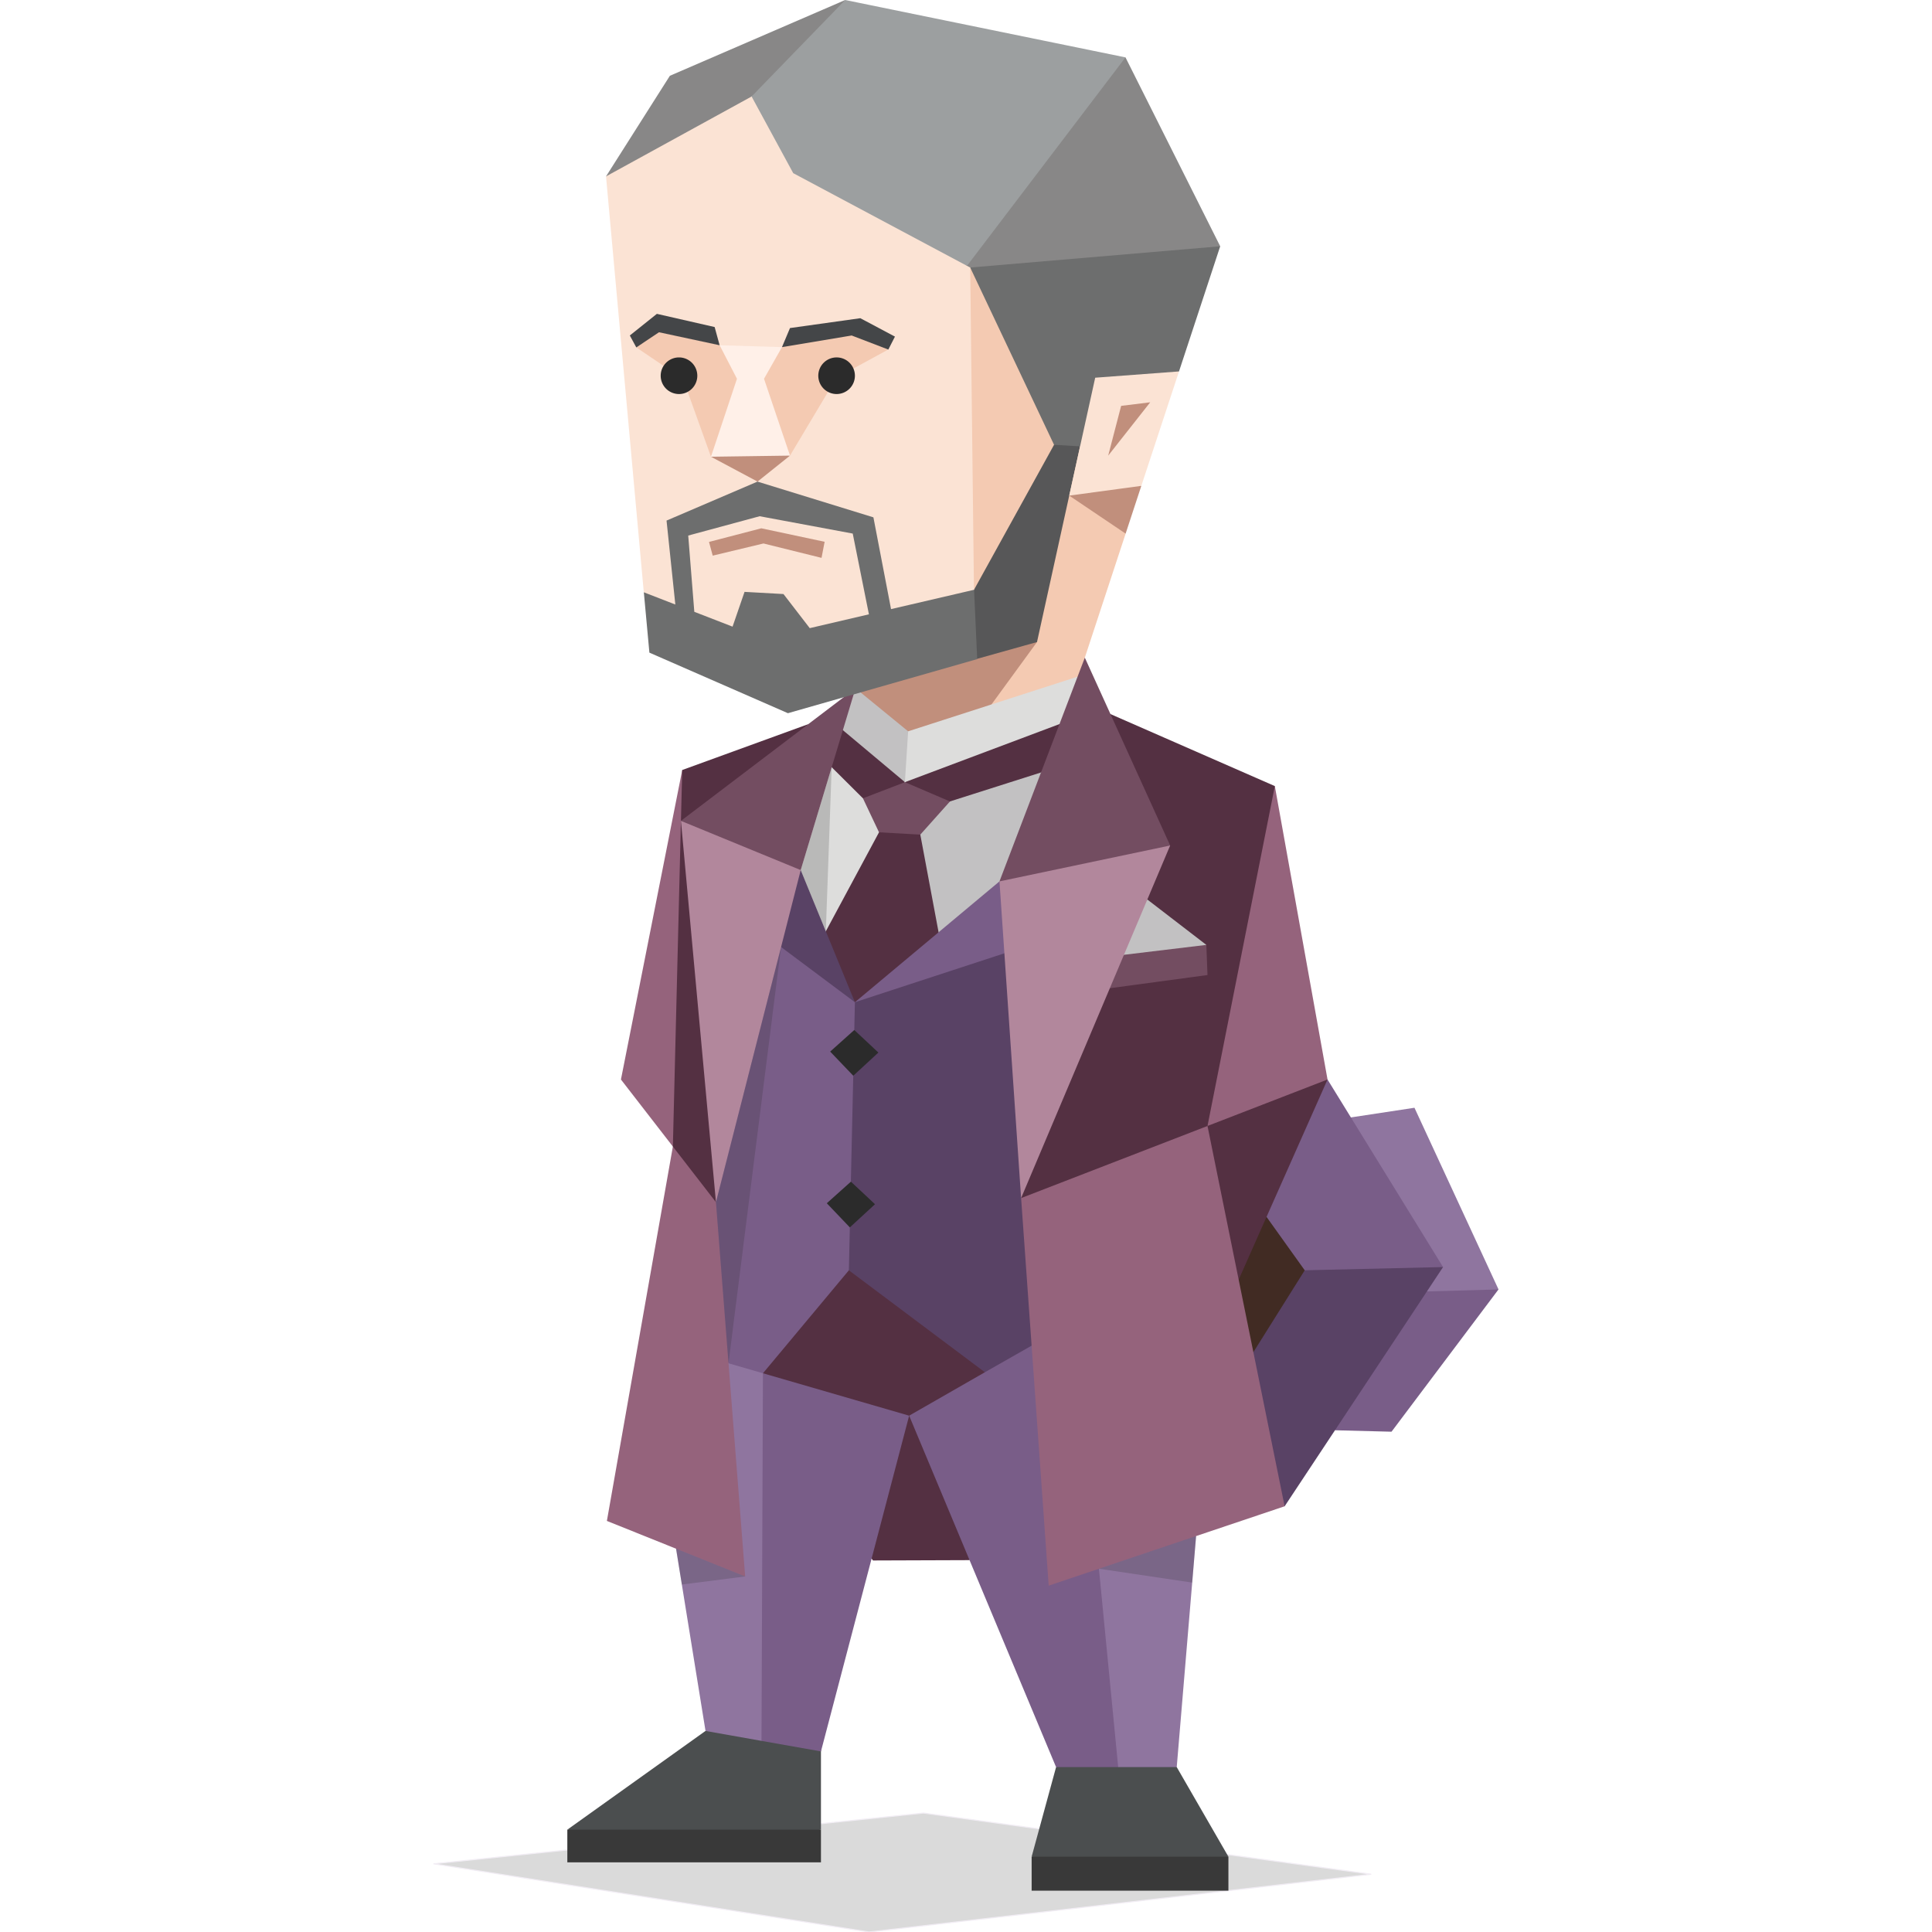 <svg id="Layer_1" data-name="Layer 1" xmlns="http://www.w3.org/2000/svg" viewBox="0 0 400 400"><defs><style>.cls-1{opacity:0.15;}.cls-2{fill:#070908;}.cls-10,.cls-11,.cls-12,.cls-13,.cls-14,.cls-15,.cls-16,.cls-17,.cls-19,.cls-2,.cls-20,.cls-21,.cls-22,.cls-23,.cls-24,.cls-25,.cls-26,.cls-27,.cls-4,.cls-5,.cls-6,.cls-7,.cls-8,.cls-9{fill-rule:evenodd;}.cls-18,.cls-3{fill:none;}.cls-3{stroke:#a587b8;stroke-miterlimit:2.61;stroke-width:0.22px;}.cls-4{fill:#dddddc;}.cls-5{fill:#c2c1c2;}.cls-6{fill:#543042;}.cls-7{fill:#393939;}.cls-8{fill:#4b4e4f;}.cls-9{fill:#795d88;}.cls-10{fill:#8f759f;}.cls-11{fill:#594265;}.cls-12{fill:#734d61;}.cls-13{fill:#95637c;}.cls-14{fill:#412b23;}.cls-15,.cls-17{fill:#2b2b2b;}.cls-16{fill:#b2879c;}.cls-17{opacity:0.2;}.cls-19{fill:#c18f7c;}.cls-20{fill:#f4cab2;}.cls-21{fill:#888787;}.cls-22{fill:#9c9fa0;}.cls-23{fill:#575758;}.cls-24{fill:#6d6e6e;}.cls-25{fill:#fbe3d4;}.cls-26{fill:#444648;}.cls-27{fill:#fff0e8;}</style></defs><title>analysts_INTJ_famous_fictional_professor_moriarty_sherlock_holmes</title><g class="cls-1"><polygon class="cls-2" points="89.75 385.88 179.92 400 283.91 388.04 191.19 375.37 89.75 385.88"/><polygon class="cls-3" points="89.75 385.88 179.92 400 283.91 388.04 191.19 375.37 89.75 385.88"/></g><polygon class="cls-4" points="169.52 152.77 182.9 163.65 185.77 172.53 172.44 196.37 167.44 193.81 161.25 178.28 169.52 152.77"/><polygon class="cls-5" points="192.82 164.07 220.24 154.73 211.92 184.04 198.22 197.25 191.34 196.29 187.36 172.62 192.82 164.07"/><polygon class="cls-6" points="219.36 149.91 213.8 148.78 190.17 157.71 187.35 161.94 189.27 165.28 196.39 166.02 215.53 159.93 220.24 154.73 219.36 149.91"/><polygon class="cls-6" points="176.58 317.72 180.75 323.08 200.73 323.01 203.19 315.77 191.14 284.5 184.9 287.63 176.58 317.72"/><polygon class="cls-7" points="213.59 384.41 221.9 381.67 246.43 381.67 254.33 384.41 254.33 391.44 213.59 391.44 213.59 384.41"/><polygon class="cls-7" points="117.46 378.81 131.09 376.18 159.79 376.18 169.97 378.81 169.97 385.58 117.46 385.58 117.46 378.81"/><polygon class="cls-8" points="117.46 378.81 169.97 378.81 169.97 362.13 164.15 357.44 153.15 355.36 146.07 358.37 117.46 378.81"/><polygon class="cls-9" points="188.23 293.1 169.97 362.61 157.66 360.43 153.65 355.37 153.09 282.9 158.32 278.63 184.9 287.63 188.23 293.1"/><polygon class="cls-10" points="158.33 278.55 157.96 284.32 157.66 360.43 146.07 358.37 139.97 320.64 149.67 320.53 146.01 274.46 158.33 278.55"/><polygon class="cls-8" points="218.65 365.86 213.59 384.41 254.33 384.41 243.63 365.86 239.57 362 226.27 361.59 218.65 365.86"/><polygon class="cls-9" points="188.23 293.1 191.14 284.5 219.65 271.07 227.14 320.97 231.29 324.9 234.14 361.97 231.51 365.86 218.65 365.86 188.23 293.1"/><polygon class="cls-10" points="243.63 365.86 247.64 318.02 242.49 316.92 227.15 320.97 231.51 365.86 243.63 365.86"/><polygon class="cls-6" points="157.96 284.32 188.23 293.1 203.91 284.11 203.77 279.77 179.5 260.26 172.43 260.26 158.33 278.55 157.96 284.32"/><polygon class="cls-9" points="155.8 195.77 162.45 191.47 180.43 204.63 179.49 260.26 175.75 263 157.96 284.32 150.83 282.25 146.02 274.46 144.16 253.23 155.8 195.77"/><polygon class="cls-11" points="207.64 192.71 177 207.5 175.75 263 203.91 284.11 213.59 278.6 219.65 271.07 216.08 246.58 212.34 196.16 207.64 192.71"/><polygon class="cls-6" points="181.99 172.32 168.89 196.7 177 207.5 195.09 197.11 190.54 172.8 186.98 170.37 181.99 172.32"/><polygon class="cls-6" points="172.19 158.84 178.66 165.28 184.9 165.28 187.35 161.94 185.52 156.9 177.21 149.59 174.09 150.82 169.52 152.77 172.19 158.84"/><polygon class="cls-11" points="157.88 186.78 160.79 195.38 177 207.5 165.78 180.14 159.12 182.09 157.88 186.78"/><polygon class="cls-9" points="206.93 182.48 177 207.5 207.95 197.37 211.92 191.86 211.92 184.04 206.93 182.48"/><polygon class="cls-12" points="178.66 165.28 181.99 172.32 190.54 172.8 196.68 165.93 187.36 161.94 178.66 165.28"/><polygon class="cls-13" points="141.25 159.42 128.56 223.5 139.31 237.38 143.12 234.07 144.99 165.28 141.25 159.42"/><polygon class="cls-9" points="288.1 296.42 276.4 296.12 274.31 289.6 289.88 266.56 298.41 262.51 304.35 262.61 310.25 266.96 288.1 296.42"/><polygon class="cls-10" points="279.69 231.35 279.48 236.91 295.43 267.38 310.25 266.96 292.85 229.35 279.69 231.35"/><polygon class="cls-14" points="261.26 243.66 275.95 263 260.86 286.65 255.79 284.02 251.93 263.61 261.26 243.66"/><polygon class="cls-9" points="268.51 226.71 260.49 245.47 262.22 251.94 270.13 263 273.67 266.57 289.88 266.56 298.77 262.33 274.85 223.5 268.51 226.71"/><polygon class="cls-11" points="270.13 263 298.77 262.33 265.97 311.86 261.39 310.59 254.75 287.52 270.13 263"/><polygon class="cls-6" points="268.26 221.88 244.77 235.64 251.2 264.4 255.58 266.91 274.85 223.5 268.26 221.88"/><polygon class="cls-13" points="274.85 223.5 250 233.12 247.62 227.19 259.09 168.55 263.94 162.75 274.85 223.5"/><polygon class="cls-15" points="171.18 249.12 176.17 244.65 181.16 249.32 175.95 254.12 171.18 249.12"/><polygon class="cls-15" points="171.88 217.72 176.87 213.25 181.86 217.92 176.66 222.72 171.88 217.72"/><polygon class="cls-13" points="125.65 314.89 154.28 326.39 148.23 248.9 143.53 237.31 139.31 237.38 125.65 314.89"/><polygon class="cls-6" points="139.31 237.38 148.23 248.9 149.03 229.19 145.27 169.71 140.98 169.95 139.31 237.38"/><polygon class="cls-6" points="167.39 149.91 141.25 159.42 140.98 169.95 145.27 169.71 159 161.37 167.39 149.91"/><polygon class="cls-13" points="211.41 248.05 217.12 328.29 265.97 311.86 250 233.12 240.82 232.03 218.78 239.75 211.41 248.05"/><polygon class="cls-6" points="226.89 146.52 263.94 162.75 250 233.12 211.41 248.05 213.38 231.22 236.87 176.23 225.23 152.77 226.89 146.52"/><polygon class="cls-5" points="237.55 186.24 249.76 195.63 245.19 198.81 228.21 201.26 232.49 190.03 237.55 186.24"/><polygon class="cls-12" points="232.71 197.68 249.76 195.63 250 201.87 229.78 204.6 228.21 201.26 232.71 197.68"/><polygon class="cls-16" points="206.93 182.48 214.14 176.24 234.65 171.75 242.27 175.05 211.41 248.05 206.93 182.48"/><polygon class="cls-16" points="140.98 169.95 149.35 169.08 161.41 173.15 165.78 180.14 148.23 248.9 140.98 169.95"/><polygon class="cls-17" points="148.23 248.9 150.83 282.25 161.71 196.07 148.23 248.9"/><polygon class="cls-17" points="165.77 180.14 170.98 192.82 172.19 158.84 165.77 180.14"/><polygon class="cls-17" points="246.83 327.66 227.52 324.79 247.64 318.02 246.83 327.66"/><polygon class="cls-17" points="141.17 328.06 154.28 326.39 139.97 320.64 141.17 328.06"/><rect class="cls-18" x="139.97" y="158.84" width="107.67" height="169.21"/><polygon class="cls-19" points="182.82 137.2 177.12 142.5 175.38 146.67 187.77 155.33 210.26 147.35 215.67 140.04 218.16 127.05 182.82 137.2"/><polygon class="cls-20" points="223.62 92.41 233.05 110.48 222.86 141.45 218.68 147.22 202.31 149.91 214.7 132.93 212.4 123.91 216.88 104.92 223.62 92.41"/><polygon class="cls-21" points="224.95 15.01 233.02 11.88 252.63 50.99 244.67 55.79 192.01 60.5 224.95 15.01"/><polygon class="cls-22" points="174.99 0 160.42 10.53 155.61 19.98 153.63 27.28 161.35 38.66 191.79 55.79 200.31 54.9 233.02 11.88 174.99 0"/><polygon class="cls-21" points="125.47 36.52 138.69 15.69 174.99 0 155.61 19.98 149.89 27.79 131.29 38.77 125.47 36.52"/><polygon class="cls-20" points="196.62 124.56 195.38 61.62 200.87 55.39 211.2 64.5 223.62 92.41 202.22 132.15 196.62 124.56"/><polygon class="cls-23" points="218.23 92.09 201.65 122.12 196.62 124.57 196.78 133.75 202.1 136.46 214.7 132.93 223.62 92.41 221.56 87.79 218.23 92.09"/><polygon class="cls-24" points="252.63 50.99 200.87 55.39 218.23 92.09 223.62 92.41 244.1 76.9 252.63 50.99"/><polygon class="cls-19" points="233.05 110.48 221.37 102.61 229.96 96.5 236.3 100.59 233.05 110.48"/><polygon class="cls-25" points="244.1 76.9 226.75 78.2 221.37 102.61 236.3 100.59 244.1 76.9"/><polygon class="cls-19" points="229.44 94.33 232.12 84.03 238.14 83.29 229.44 94.33"/><polygon class="cls-5" points="177.12 142.5 188.02 151.41 190.72 156.88 187.36 161.94 174.09 150.82 173.47 147.15 177.12 142.5"/><polygon class="cls-4" points="223.1 140.1 188.02 151.41 187.35 161.94 219.36 149.91 222.32 145.94 223.1 140.1"/><polygon class="cls-12" points="224.6 136.16 206.93 182.48 242.27 175.05 224.6 136.16"/><polygon class="cls-12" points="140.98 169.95 177.12 142.5 165.78 180.14 140.98 169.95"/><polygon class="cls-25" points="125.47 36.52 133.29 122.63 136.95 127.56 162.21 137.8 196.66 127.3 201.65 122.12 200.87 55.39 164.23 35.85 155.61 19.98 125.47 36.52"/><polygon class="cls-19" points="147.56 115.04 158.07 112.52 170.09 115.5 170.73 112.17 157.62 109.38 146.79 112.2 147.56 115.04"/><path class="cls-24" d="M133.3,122.63l6.52,2.53L138,107.78l18.83-8.07,24,7.4,3.65,19,17.19-4,.65,14.35-39.19,11.2-28.68-12.54Zm34.35,7.42,12.25-2.86-3.35-16.72-19.27-3.59-14.79,4,1.26,15.79,7.92,3.07,2.48-7.2,8.06.45Z"/><polygon class="cls-20" points="131.74 71.93 136.22 67.22 148.99 71.48 155.04 77.98 147.2 94.56 141.43 78.48 131.74 71.93"/><polygon class="cls-20" points="161.9 71.87 156.16 77.98 163.56 94.33 173.19 78.2 183.92 72.36 176.78 68.12 161.9 71.87"/><polygon class="cls-26" points="136 64.98 130.4 69.46 131.74 71.93 136.44 68.79 148.99 71.48 147.96 67.71 136 64.98"/><polygon class="cls-26" points="163.56 67.92 161.9 71.87 176.33 69.46 183.92 72.37 185.29 69.69 178.12 65.88 163.56 67.92"/><polygon class="cls-19" points="155.94 90.75 147.2 94.56 156.84 99.71 163.56 94.33 155.94 90.75"/><polygon class="cls-27" points="148.99 71.48 161.9 71.87 158.18 78.42 163.56 94.33 147.2 94.56 152.58 78.42 148.99 71.48"/><path class="cls-15" d="M177,77.79A3.79,3.79,0,1,1,173.18,74,3.79,3.79,0,0,1,177,77.79Z"/><path class="cls-15" d="M144.37,77.79A3.79,3.79,0,1,1,140.58,74,3.79,3.79,0,0,1,144.37,77.79Z"/></svg>